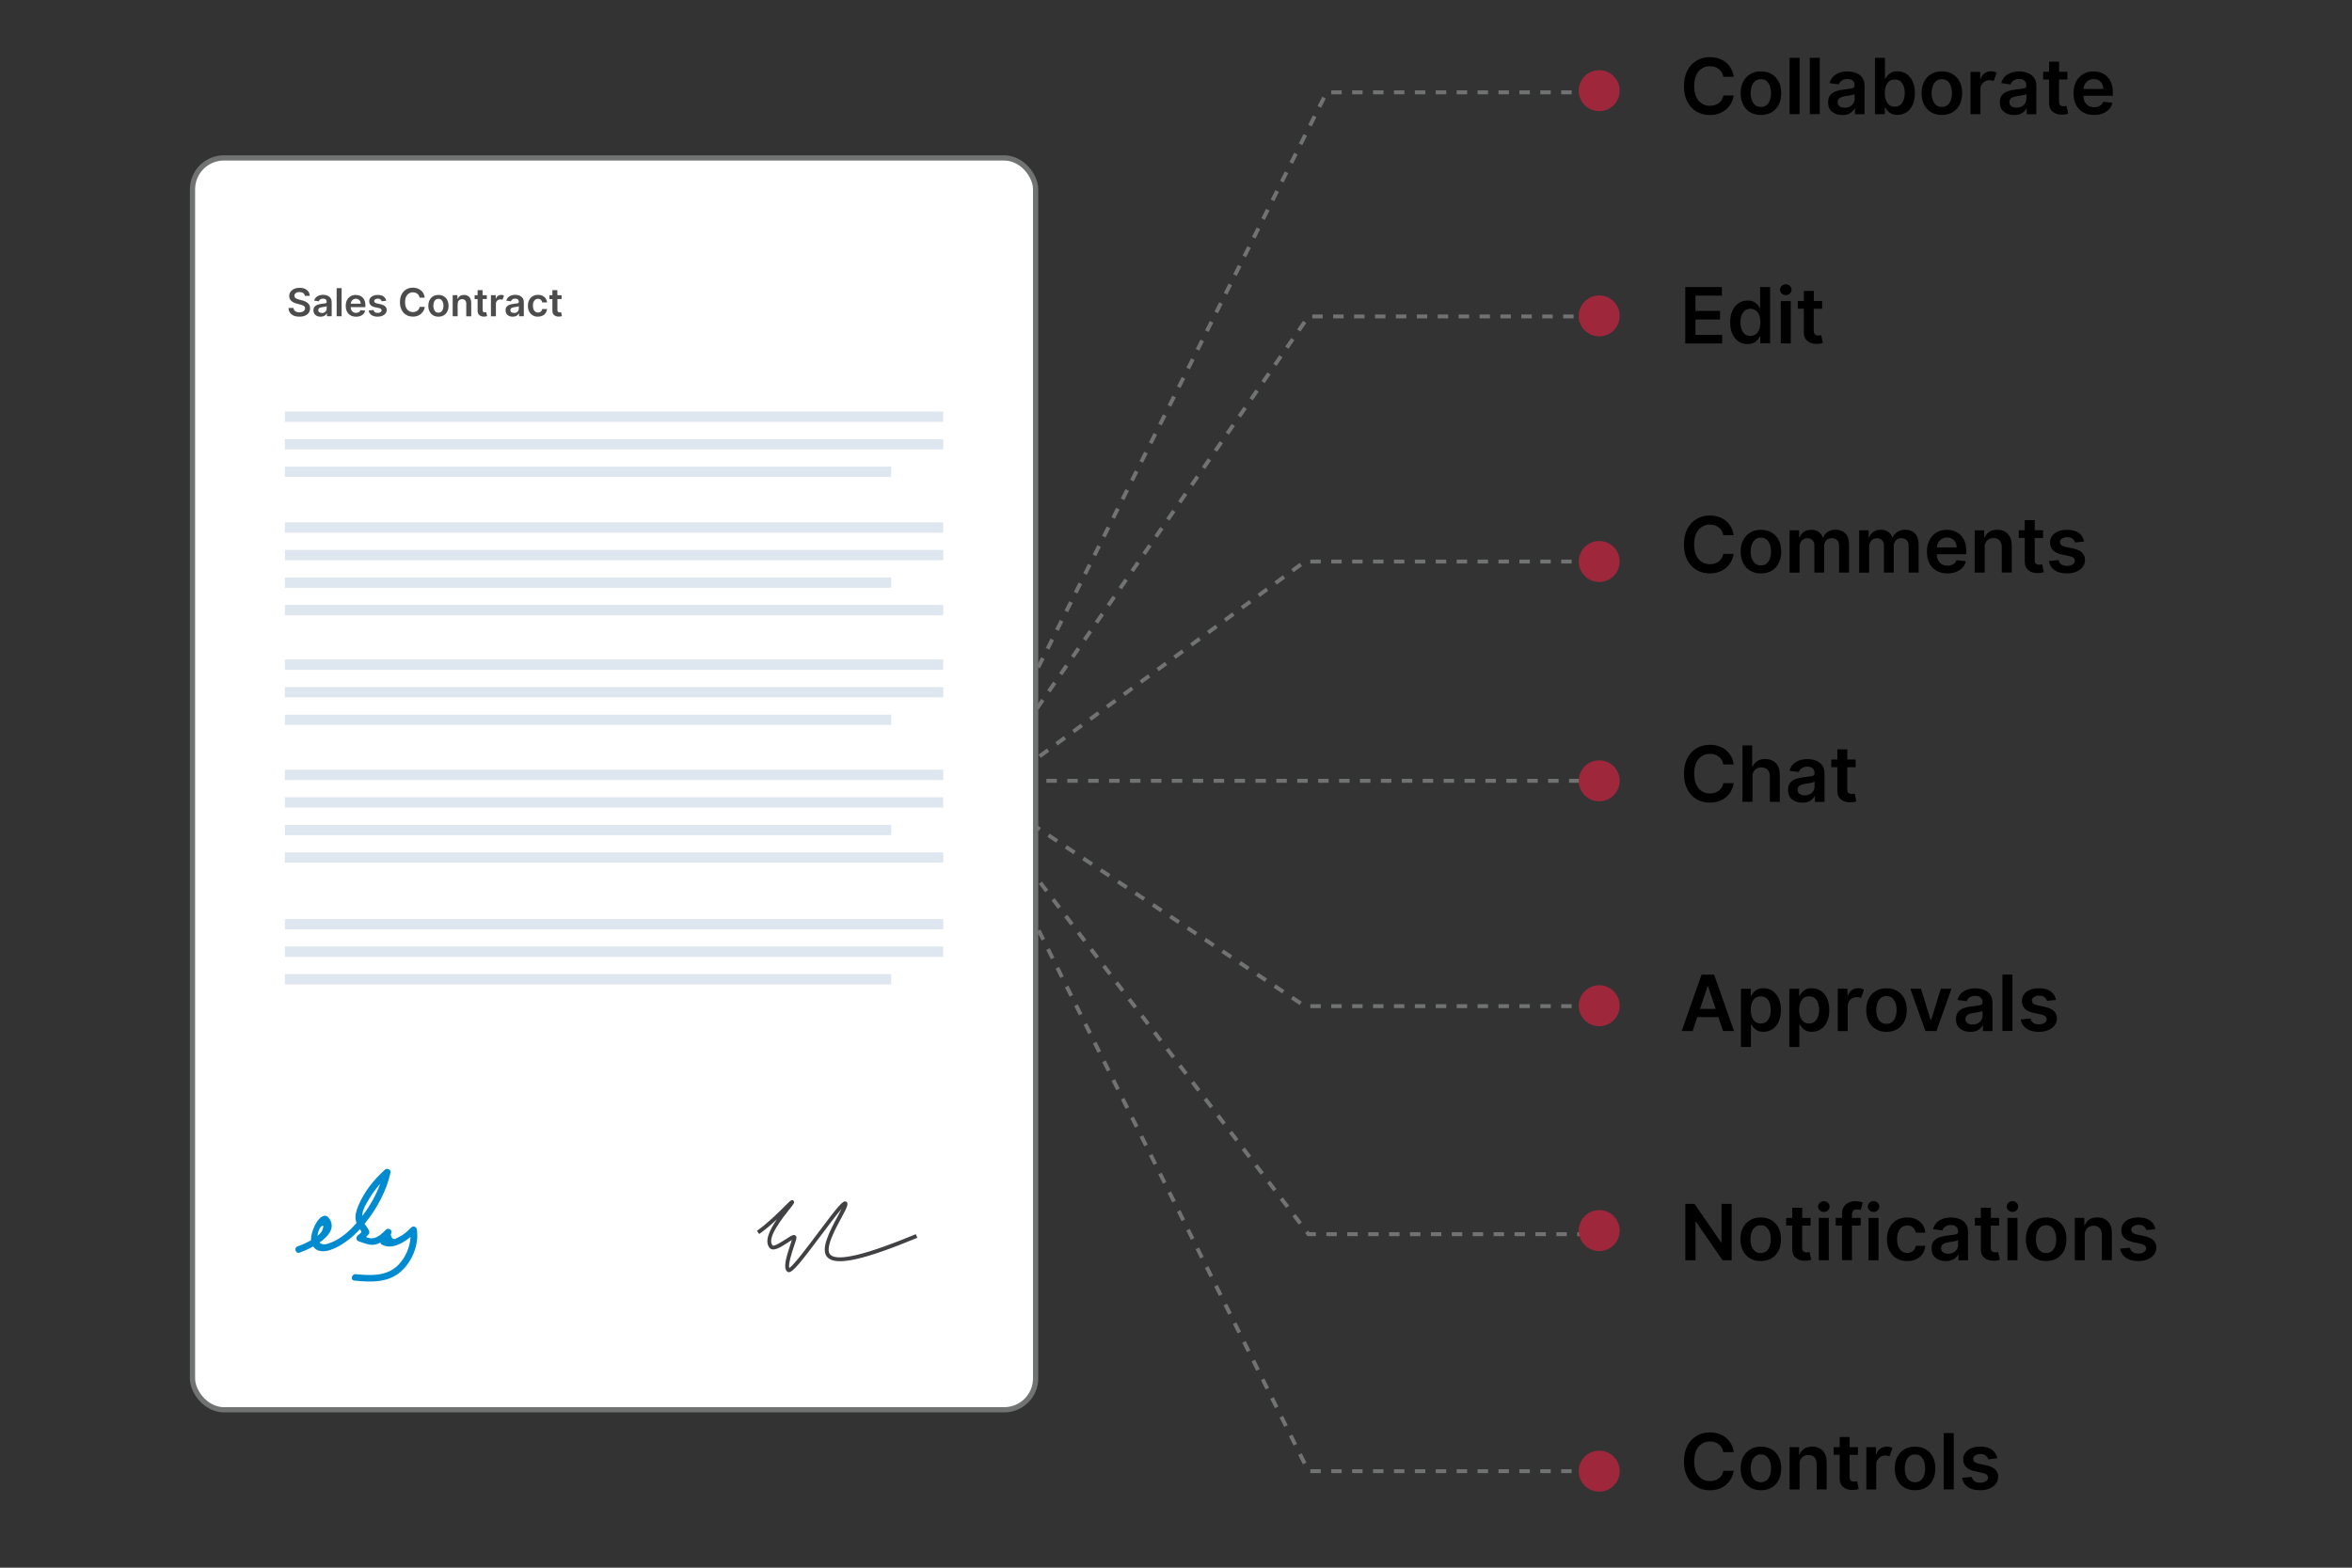 <?xml version="1.0" encoding="UTF-8"?>
<svg id="Layer_1" data-name="Layer 1" xmlns="http://www.w3.org/2000/svg" width="450" height="300" viewBox="0 0 450 300">
  <rect x="0" y="0" width="450" height="300" fill="#333333" stroke="none"/>
  <polyline points="304.7 192.54 249.65 192.54 184.98 149.42 305.46 149.42" style="fill: none; stroke: #717272; stroke-dasharray: 0 0 0 0 0 0 2 2 2 2 2 2; stroke-miterlimit: 10; stroke-width: .75px;"/>
  <polyline points="304.7 281.53 250.35 281.53 184.98 150.48 250.35 236.18 305.08 236.18" style="fill: none; stroke: #717272; stroke-dasharray: 0 0 0 0 0 0 2 2 2 2 2 2; stroke-miterlimit: 10; stroke-width: .75px;"/>
  <polyline points="304.7 107.46 249.65 107.46 184.98 154.95" style="fill: none; stroke: #717272; stroke-dasharray: 0 0 0 0 0 0 2 2 2 2 2 2; stroke-miterlimit: 10; stroke-width: .75px;"/>
  <polyline points="304.7 17.67 253.82 17.67 184.98 154.95 250.35 60.55 305.08 60.55" style="fill: none; stroke: #717272; stroke-dasharray: 0 0 0 0 0 0 2 2 2 2 2 2; stroke-miterlimit: 10; stroke-width: .75px;"/>
  <g>
    <path d="M322.44,65.71v-10.78h7.01v1.64h-5.06v2.93h4.7v1.64h-4.7v2.94h5.1v1.64h-7.06Z"/>
    <path d="M334.37,65.85c-.63,0-1.2-.16-1.71-.49s-.9-.8-1.19-1.42c-.29-.62-.44-1.38-.44-2.26s.15-1.66,.45-2.28c.3-.62,.7-1.09,1.2-1.41,.51-.32,1.07-.48,1.69-.48,.48,0,.87,.08,1.17,.24,.3,.16,.55,.35,.73,.57s.32,.43,.41,.63h.08v-4.03h1.91v10.78h-1.87v-1.27h-.12c-.1,.2-.24,.4-.43,.62-.19,.22-.43,.41-.74,.56-.3,.15-.69,.23-1.15,.23Zm.53-1.56c.61,0,1.08-.24,1.41-.72,.33-.48,.5-1.12,.5-1.9s-.16-1.41-.49-1.88-.8-.7-1.41-.7-1.11,.24-1.44,.73-.48,1.1-.48,1.86,.16,1.38,.49,1.88c.33,.5,.8,.74,1.43,.74Z"/>
    <path d="M341.67,56.47c-.3,0-.57-.1-.78-.3-.22-.2-.32-.44-.32-.73s.11-.53,.32-.73c.22-.2,.48-.3,.78-.3s.56,.1,.78,.3,.32,.45,.32,.73-.11,.53-.32,.73-.48,.3-.78,.3Zm-.96,9.24v-8.09h1.91v8.09h-1.91Z"/>
    <path d="M348.62,57.62v1.47h-1.6v4.18c0,.38,.08,.63,.25,.76,.17,.12,.37,.18,.61,.18,.12,0,.23,0,.33-.03,.1-.02,.18-.03,.23-.05l.32,1.49c-.1,.04-.25,.07-.43,.12-.19,.04-.42,.07-.69,.07-.72,.02-1.32-.15-1.8-.53s-.73-.94-.72-1.7v-4.5h-1.15v-1.47h1.15v-1.94h1.91v1.94h1.6Z"/>
  </g>
  <g>
    <path d="M331.67,102.42h-1.97c-.11-.65-.4-1.15-.87-1.5s-1.03-.53-1.69-.53c-.88,0-1.6,.33-2.16,.98-.56,.65-.84,1.59-.84,2.81s.28,2.18,.85,2.82c.56,.64,1.28,.97,2.16,.97,.65,0,1.2-.17,1.68-.51,.47-.34,.77-.83,.89-1.46h1.97c-.1,.7-.35,1.32-.74,1.89-.4,.56-.92,1.01-1.57,1.34-.65,.33-1.4,.5-2.26,.5-.95,0-1.79-.22-2.54-.66-.75-.44-1.33-1.07-1.76-1.9-.43-.83-.64-1.82-.64-2.98s.22-2.16,.65-2.98c.43-.83,1.02-1.46,1.77-1.9s1.59-.66,2.53-.66c.8,0,1.52,.15,2.17,.45,.65,.3,1.18,.73,1.6,1.29,.42,.56,.69,1.25,.8,2.05Z"/>
    <path d="M336.91,109.73c-.79,0-1.47-.17-2.05-.52s-1.03-.83-1.35-1.46c-.32-.63-.48-1.36-.48-2.19s.16-1.57,.48-2.19c.32-.63,.77-1.11,1.35-1.46,.58-.35,1.26-.52,2.05-.52s1.47,.17,2.06,.52c.58,.35,1.03,.84,1.35,1.46,.32,.63,.47,1.36,.47,2.19s-.16,1.56-.47,2.19c-.32,.63-.76,1.11-1.35,1.46s-1.27,.52-2.06,.52Zm0-1.53c.43,0,.79-.12,1.08-.35s.5-.55,.64-.96c.14-.4,.21-.85,.21-1.34s-.07-.94-.21-1.35c-.14-.4-.36-.72-.64-.96-.29-.24-.64-.36-1.08-.36s-.8,.12-1.09,.36c-.29,.24-.51,.56-.65,.96-.14,.4-.22,.85-.22,1.35s.07,.94,.22,1.34c.14,.4,.36,.72,.65,.96s.65,.35,1.09,.35Z"/>
    <path d="M342.4,109.57v-8.09h1.82v1.37h.09c.17-.46,.45-.82,.84-1.08,.39-.26,.85-.39,1.4-.39s1.01,.13,1.38,.39c.38,.26,.65,.62,.8,1.08h.08c.18-.45,.48-.81,.91-1.08s.93-.4,1.52-.4c.74,0,1.35,.24,1.82,.71s.71,1.16,.71,2.06v5.43h-1.91v-5.13c0-.5-.13-.87-.4-1.1s-.59-.35-.98-.35c-.46,0-.82,.14-1.08,.43s-.39,.66-.39,1.11v5.04h-1.87v-5.21c0-.42-.13-.75-.38-1-.25-.25-.58-.37-.98-.37s-.76,.15-1.05,.46c-.29,.31-.43,.71-.43,1.21v4.92h-1.91Z"/>
    <path d="M355.71,109.57v-8.09h1.82v1.37h.09c.17-.46,.45-.82,.84-1.08,.39-.26,.85-.39,1.4-.39s1.01,.13,1.38,.39c.38,.26,.65,.62,.8,1.08h.08c.18-.45,.48-.81,.91-1.08s.93-.4,1.52-.4c.74,0,1.35,.24,1.82,.71s.71,1.16,.71,2.06v5.43h-1.91v-5.13c0-.5-.13-.87-.4-1.1s-.59-.35-.98-.35c-.46,0-.82,.14-1.08,.43s-.39,.66-.39,1.11v5.04h-1.87v-5.21c0-.42-.13-.75-.38-1-.25-.25-.58-.37-.98-.37s-.76,.15-1.05,.46c-.29,.31-.43,.71-.43,1.21v4.92h-1.91Z"/>
    <path d="M372.6,109.73c-.81,0-1.51-.17-2.1-.51-.59-.34-1.04-.82-1.36-1.44-.32-.62-.47-1.35-.47-2.2s.16-1.56,.47-2.19c.32-.63,.76-1.12,1.33-1.47,.57-.35,1.25-.53,2.02-.53,.66,0,1.28,.14,1.84,.43s1.01,.73,1.35,1.33c.34,.6,.51,1.38,.51,2.32v.58h-5.63c.01,.69,.2,1.23,.58,1.62,.37,.39,.87,.58,1.49,.58,.41,0,.77-.09,1.07-.27,.3-.18,.52-.44,.65-.78l1.78,.2c-.17,.7-.56,1.27-1.18,1.69-.62,.42-1.4,.64-2.34,.64Zm-2.03-4.97h3.8c0-.55-.17-1.01-.51-1.36-.34-.36-.78-.54-1.33-.54s-1.03,.19-1.38,.56c-.35,.38-.55,.82-.57,1.34Z"/>
    <path d="M379.72,104.83v4.74h-1.91v-8.09h1.82v1.37h.09c.19-.45,.48-.81,.89-1.08,.41-.27,.92-.4,1.52-.4,.84,0,1.51,.26,2.01,.79,.51,.53,.76,1.28,.76,2.25v5.15h-1.91v-4.86c0-.54-.14-.96-.42-1.27s-.66-.46-1.16-.46-.91,.16-1.23,.48c-.32,.32-.48,.78-.48,1.36Z"/>
    <path d="M390.89,101.48v1.47h-1.6v4.18c0,.38,.08,.63,.25,.76,.17,.12,.37,.18,.61,.18,.12,0,.23,0,.33-.03,.1-.02,.18-.03,.23-.05l.32,1.49c-.1,.04-.25,.07-.43,.12-.19,.04-.42,.07-.69,.07-.72,.02-1.32-.15-1.8-.53s-.73-.94-.72-1.7v-4.5h-1.15v-1.47h1.15v-1.94h1.91v1.94h1.6Z"/>
    <path d="M398.76,103.62l-1.74,.19c-.07-.27-.23-.5-.47-.71-.24-.2-.58-.3-1.02-.3-.4,0-.73,.09-1,.26s-.4,.39-.4,.67c0,.24,.08,.43,.26,.58,.18,.15,.47,.27,.88,.36l1.38,.29c1.51,.33,2.27,1.06,2.27,2.19,0,.51-.15,.96-.44,1.34-.29,.39-.7,.69-1.22,.91-.52,.22-1.12,.33-1.79,.33-.99,0-1.79-.21-2.39-.63-.6-.42-.96-1-1.08-1.74l1.86-.18c.17,.74,.7,1.11,1.61,1.11,.45,0,.82-.09,1.09-.28,.28-.18,.41-.42,.41-.69,0-.45-.36-.76-1.09-.92l-1.38-.29c-.78-.16-1.35-.43-1.72-.82s-.56-.87-.55-1.46c0-.5,.14-.93,.41-1.3,.27-.37,.66-.65,1.15-.85s1.06-.3,1.71-.3c.95,0,1.69,.2,2.24,.61,.55,.41,.88,.95,1.01,1.63Z"/>
  </g>
  <g>
    <path d="M331.68,146.29h-1.97c-.11-.65-.4-1.15-.87-1.5s-1.03-.53-1.69-.53c-.88,0-1.6,.33-2.16,.98-.56,.65-.84,1.59-.84,2.81s.28,2.18,.85,2.82c.56,.64,1.28,.97,2.16,.97,.65,0,1.2-.17,1.68-.51,.47-.34,.77-.83,.89-1.46h1.97c-.1,.7-.35,1.32-.74,1.89-.4,.56-.92,1.01-1.57,1.34-.65,.33-1.4,.5-2.26,.5-.95,0-1.79-.22-2.54-.66-.75-.44-1.33-1.07-1.76-1.9-.43-.83-.64-1.82-.64-2.98s.22-2.16,.65-2.98c.43-.83,1.02-1.46,1.77-1.9s1.59-.66,2.53-.66c.8,0,1.52,.15,2.17,.45,.65,.3,1.18,.73,1.6,1.29,.42,.56,.69,1.25,.8,2.05Z"/>
    <path d="M335.29,148.69v4.74h-1.91v-10.78h1.86v4.07h.09c.19-.46,.48-.82,.88-1.08,.4-.26,.91-.39,1.53-.39,.84,0,1.51,.26,2.02,.79,.51,.53,.76,1.28,.76,2.25v5.15h-1.91v-4.86c0-.54-.14-.97-.42-1.27s-.67-.46-1.17-.46-.93,.16-1.26,.48-.49,.78-.49,1.36Z"/>
    <path d="M344.8,153.6c-.77,0-1.42-.21-1.93-.62-.52-.41-.77-1.02-.77-1.81,0-.61,.15-1.08,.44-1.41,.29-.33,.67-.58,1.14-.73,.47-.15,.96-.26,1.49-.31,.71-.08,1.22-.15,1.54-.22s.47-.24,.47-.51v-.03c0-.4-.12-.7-.35-.92s-.57-.33-1.02-.33c-.47,0-.84,.1-1.11,.31-.27,.2-.46,.44-.55,.72l-1.78-.25c.21-.74,.62-1.29,1.24-1.67,.61-.38,1.34-.56,2.19-.56,.39,0,.77,.05,1.16,.14,.39,.09,.74,.24,1.06,.45,.32,.21,.58,.5,.77,.85,.2,.36,.29,.8,.29,1.34v5.41h-1.83v-1.11h-.06c-.17,.34-.45,.64-.84,.89-.39,.25-.9,.38-1.54,.38Zm.5-1.4c.58,0,1.03-.17,1.37-.5s.51-.72,.51-1.17v-.95c-.08,.07-.23,.13-.45,.18s-.45,.09-.69,.13-.45,.06-.62,.09c-.42,.06-.78,.18-1.06,.35s-.43,.44-.43,.81,.13,.62,.38,.79c.26,.18,.58,.27,.98,.27Z"/>
    <path d="M355.03,145.35v1.47h-1.6v4.18c0,.38,.08,.63,.25,.76,.17,.12,.37,.18,.61,.18,.12,0,.23,0,.33-.03,.1-.02,.18-.03,.23-.05l.32,1.49c-.1,.04-.25,.07-.43,.12-.19,.04-.42,.07-.69,.07-.72,.02-1.32-.15-1.8-.53s-.73-.94-.72-1.7v-4.5h-1.15v-1.47h1.15v-1.94h1.91v1.94h1.6Z"/>
  </g>
  <g>
    <path d="M323.83,197.3h-2.08l3.8-10.78h2.41l3.8,10.78h-2.09l-.89-2.66h-4.05l-.89,2.66Zm1.42-4.23h3l-1.46-4.34h-.08l-1.46,4.34Z"/>
    <path d="M333.09,200.33v-11.12h1.88v1.34h.11c.1-.2,.24-.41,.41-.63s.42-.41,.73-.57c.31-.16,.7-.24,1.17-.24,.62,0,1.19,.16,1.69,.48,.5,.32,.9,.79,1.2,1.41,.3,.62,.45,1.38,.45,2.28s-.15,1.64-.44,2.26c-.29,.62-.69,1.1-1.19,1.42s-1.07,.49-1.71,.49c-.46,0-.85-.08-1.15-.23-.3-.15-.55-.34-.73-.56-.18-.22-.33-.43-.43-.62h-.08v4.31h-1.91Zm1.87-7.08c0,.78,.17,1.42,.5,1.9,.33,.48,.8,.72,1.41,.72s1.11-.25,1.43-.74c.33-.5,.49-1.12,.49-1.88s-.16-1.38-.48-1.86c-.32-.48-.8-.73-1.44-.73s-1.08,.23-1.41,.7c-.33,.47-.49,1.1-.49,1.88Z"/>
    <path d="M342.35,200.33v-11.12h1.88v1.34h.11c.1-.2,.24-.41,.41-.63s.42-.41,.73-.57c.31-.16,.7-.24,1.17-.24,.62,0,1.19,.16,1.69,.48,.5,.32,.9,.79,1.2,1.41,.3,.62,.45,1.38,.45,2.28s-.15,1.64-.44,2.26c-.29,.62-.69,1.1-1.19,1.42s-1.07,.49-1.71,.49c-.46,0-.85-.08-1.15-.23-.3-.15-.55-.34-.73-.56-.18-.22-.33-.43-.43-.62h-.08v4.31h-1.91Zm1.87-7.08c0,.78,.17,1.42,.5,1.9,.33,.48,.8,.72,1.41,.72s1.11-.25,1.43-.74c.33-.5,.49-1.12,.49-1.88s-.16-1.38-.48-1.86c-.32-.48-.8-.73-1.44-.73s-1.08,.23-1.41,.7c-.33,.47-.49,1.1-.49,1.88Z"/>
    <path d="M351.62,197.3v-8.09h1.85v1.35h.08c.15-.47,.4-.83,.76-1.08,.36-.25,.77-.38,1.24-.38,.22,0,.42,.03,.6,.08s.34,.12,.48,.22l-.59,1.58c-.1-.05-.21-.09-.34-.12-.12-.03-.26-.05-.42-.05-.5,0-.92,.16-1.26,.49-.34,.32-.51,.74-.51,1.26v4.75h-1.91Z"/>
    <path d="M360.94,197.46c-.79,0-1.47-.17-2.05-.52s-1.03-.83-1.35-1.46c-.32-.63-.48-1.36-.48-2.19s.16-1.57,.48-2.19c.32-.63,.77-1.11,1.35-1.46,.58-.35,1.26-.52,2.05-.52s1.47,.17,2.06,.52c.58,.35,1.03,.84,1.35,1.46,.32,.63,.47,1.36,.47,2.19s-.16,1.56-.47,2.19c-.32,.63-.76,1.11-1.35,1.46s-1.27,.52-2.06,.52Zm0-1.53c.43,0,.79-.12,1.08-.35s.5-.55,.64-.96c.14-.4,.21-.85,.21-1.34s-.07-.94-.21-1.35c-.14-.4-.36-.72-.64-.96-.29-.24-.64-.36-1.08-.36s-.8,.12-1.09,.36c-.29,.24-.51,.56-.65,.96-.14,.4-.22,.85-.22,1.35s.07,.94,.22,1.34c.14,.4,.36,.72,.65,.96s.65,.35,1.09,.35Z"/>
    <path d="M373.37,189.21l-2.88,8.09h-2.11l-2.88-8.09h2.03l1.86,6.01h.08l1.86-6.01h2.03Z"/>
    <path d="M376.93,197.46c-.77,0-1.42-.21-1.93-.62-.52-.41-.77-1.02-.77-1.81,0-.61,.15-1.08,.44-1.41,.29-.33,.67-.58,1.14-.73,.47-.15,.96-.26,1.49-.31,.71-.08,1.22-.15,1.54-.22s.47-.24,.47-.51v-.03c0-.4-.12-.7-.35-.92s-.57-.33-1.02-.33c-.47,0-.84,.1-1.11,.31-.27,.2-.46,.44-.55,.72l-1.78-.25c.21-.74,.62-1.29,1.24-1.67,.61-.38,1.34-.56,2.19-.56,.39,0,.77,.05,1.16,.14,.39,.09,.74,.24,1.06,.45,.32,.21,.58,.5,.77,.85,.2,.36,.29,.8,.29,1.34v5.41h-1.83v-1.11h-.06c-.17,.34-.45,.64-.84,.89-.39,.25-.9,.38-1.54,.38Zm.5-1.4c.58,0,1.03-.17,1.37-.5s.51-.72,.51-1.17v-.95c-.08,.07-.23,.13-.45,.18s-.45,.09-.69,.13-.45,.06-.62,.09c-.42,.06-.78,.18-1.06,.35s-.43,.44-.43,.81,.13,.62,.38,.79c.26,.18,.58,.27,.98,.27Z"/>
    <path d="M385.03,186.51v10.78h-1.91v-10.78h1.91Z"/>
    <path d="M393.38,191.35l-1.74,.19c-.07-.27-.23-.5-.47-.71-.24-.2-.58-.3-1.02-.3-.4,0-.73,.09-1,.26s-.4,.39-.4,.67c0,.24,.08,.43,.26,.58,.18,.15,.47,.27,.88,.36l1.38,.29c1.51,.33,2.27,1.06,2.27,2.19,0,.51-.15,.96-.44,1.34-.29,.39-.7,.69-1.22,.91-.52,.22-1.12,.33-1.79,.33-.99,0-1.79-.21-2.39-.63-.6-.42-.96-1-1.08-1.74l1.86-.18c.17,.74,.7,1.11,1.61,1.11,.45,0,.82-.09,1.09-.28,.28-.18,.41-.42,.41-.69,0-.45-.36-.76-1.09-.92l-1.38-.29c-.78-.16-1.35-.43-1.72-.82s-.56-.87-.55-1.46c0-.5,.14-.93,.41-1.3,.27-.37,.66-.65,1.15-.85s1.06-.3,1.71-.3c.95,0,1.69,.2,2.24,.61,.55,.41,.88,.95,1.01,1.63Z"/>
  </g>
  <g>
    <path d="M331.31,230.38v10.78h-1.74l-5.08-7.35h-.09v7.35h-1.95v-10.78h1.75l5.08,7.35h.09v-7.35h1.94Z"/>
    <path d="M336.87,241.32c-.79,0-1.47-.17-2.05-.52s-1.03-.83-1.35-1.46c-.32-.63-.48-1.36-.48-2.19s.16-1.57,.48-2.19c.32-.63,.77-1.11,1.35-1.46,.58-.35,1.26-.52,2.05-.52s1.47,.17,2.06,.52c.58,.35,1.03,.84,1.35,1.46,.32,.63,.47,1.36,.47,2.19s-.16,1.56-.47,2.19c-.32,.63-.76,1.11-1.35,1.46s-1.27,.52-2.06,.52Zm0-1.53c.43,0,.79-.12,1.08-.35s.5-.55,.64-.96c.14-.4,.21-.85,.21-1.34s-.07-.94-.21-1.35c-.14-.4-.36-.72-.64-.96-.29-.24-.64-.36-1.08-.36s-.8,.12-1.09,.36c-.29,.24-.51,.56-.65,.96-.14,.4-.22,.85-.22,1.35s.07,.94,.22,1.34c.14,.4,.36,.72,.65,.96s.65,.35,1.09,.35Z"/>
    <path d="M346.4,233.07v1.47h-1.6v4.18c0,.38,.08,.63,.25,.76,.17,.12,.37,.18,.61,.18,.12,0,.23,0,.33-.03,.1-.02,.18-.03,.23-.05l.32,1.49c-.1,.04-.25,.07-.43,.12-.19,.04-.42,.07-.69,.07-.72,.02-1.32-.15-1.8-.53s-.73-.94-.72-1.7v-4.5h-1.15v-1.47h1.15v-1.94h1.91v1.94h1.6Z"/>
    <path d="M348.95,231.92c-.3,0-.57-.1-.78-.3-.22-.2-.32-.44-.32-.73s.11-.53,.32-.73c.22-.2,.48-.3,.78-.3s.56,.1,.78,.3,.32,.45,.32,.73-.11,.53-.32,.73-.48,.3-.78,.3Zm-.96,9.24v-8.09h1.91v8.09h-1.91Z"/>
    <path d="M356.01,233.07v1.47h-1.68v6.61h-1.91v-6.61h-1.2v-1.47h1.2v-.76c0-.54,.11-1,.34-1.36,.23-.36,.53-.63,.91-.81,.38-.18,.81-.27,1.27-.27,.33,0,.62,.03,.88,.08,.26,.05,.45,.1,.57,.14l-.38,1.47c-.08-.03-.18-.05-.3-.08s-.26-.04-.41-.04c-.35,0-.61,.08-.75,.25-.15,.17-.22,.41-.22,.73v.64h1.68Z"/>
    <path d="M358.46,231.92c-.3,0-.57-.1-.78-.3-.22-.2-.32-.44-.32-.73s.11-.53,.32-.73c.22-.2,.48-.3,.78-.3s.56,.1,.78,.3,.32,.45,.32,.73-.11,.53-.32,.73-.48,.3-.78,.3Zm-.96,9.24v-8.09h1.91v8.09h-1.91Z"/>
    <path d="M364.9,241.32c-.8,0-1.5-.18-2.08-.53s-1.02-.85-1.33-1.47c-.31-.63-.47-1.35-.47-2.16s.16-1.55,.47-2.18c.32-.63,.76-1.12,1.34-1.47,.58-.35,1.26-.53,2.05-.53,.66,0,1.24,.12,1.75,.36s.91,.58,1.21,1.01,.47,.95,.52,1.53h-1.82c-.07-.39-.25-.71-.52-.98-.28-.26-.64-.39-1.1-.39-.59,0-1.06,.23-1.42,.69-.36,.46-.54,1.1-.54,1.92s.18,1.47,.53,1.94c.36,.47,.83,.71,1.42,.71,.42,0,.77-.12,1.07-.36,.29-.24,.48-.58,.56-1.01h1.82c-.05,.57-.21,1.08-.51,1.52s-.69,.78-1.19,1.03-1.09,.37-1.77,.37Z"/>
    <path d="M372.26,241.32c-.77,0-1.42-.21-1.93-.62-.52-.41-.77-1.02-.77-1.81,0-.61,.15-1.08,.44-1.41,.29-.33,.67-.58,1.14-.73,.47-.15,.96-.26,1.49-.31,.71-.08,1.22-.15,1.54-.22s.47-.24,.47-.51v-.03c0-.4-.12-.7-.35-.92s-.57-.33-1.02-.33c-.47,0-.84,.1-1.11,.31-.27,.2-.46,.44-.55,.72l-1.78-.25c.21-.74,.62-1.29,1.24-1.67,.61-.38,1.34-.56,2.19-.56,.39,0,.77,.05,1.16,.14,.39,.09,.74,.24,1.06,.45,.32,.21,.58,.5,.77,.85,.2,.36,.29,.8,.29,1.34v5.41h-1.83v-1.11h-.06c-.17,.34-.45,.64-.84,.89-.39,.25-.9,.38-1.54,.38Zm.5-1.4c.58,0,1.03-.17,1.37-.5s.51-.72,.51-1.17v-.95c-.08,.07-.23,.13-.45,.18s-.45,.09-.69,.13-.45,.06-.62,.09c-.42,.06-.78,.18-1.06,.35s-.43,.44-.43,.81,.13,.62,.38,.79c.26,.18,.58,.27,.98,.27Z"/>
    <path d="M382.49,233.07v1.47h-1.6v4.18c0,.38,.08,.63,.25,.76,.17,.12,.37,.18,.61,.18,.12,0,.23,0,.33-.03,.1-.02,.18-.03,.23-.05l.32,1.49c-.1,.04-.25,.07-.43,.12-.19,.04-.42,.07-.69,.07-.72,.02-1.32-.15-1.8-.53s-.73-.94-.72-1.7v-4.5h-1.15v-1.47h1.15v-1.94h1.91v1.94h1.6Z"/>
    <path d="M385.04,231.92c-.3,0-.57-.1-.78-.3-.22-.2-.32-.44-.32-.73s.11-.53,.32-.73c.22-.2,.48-.3,.78-.3s.56,.1,.78,.3,.32,.45,.32,.73-.11,.53-.32,.73-.48,.3-.78,.3Zm-.96,9.24v-8.09h1.91v8.09h-1.91Z"/>
    <path d="M391.48,241.32c-.79,0-1.47-.17-2.05-.52s-1.03-.83-1.35-1.46c-.32-.63-.48-1.36-.48-2.19s.16-1.57,.48-2.19c.32-.63,.77-1.11,1.35-1.46,.58-.35,1.26-.52,2.05-.52s1.47,.17,2.06,.52c.58,.35,1.03,.84,1.35,1.46,.32,.63,.47,1.36,.47,2.19s-.16,1.56-.47,2.19c-.32,.63-.76,1.11-1.35,1.46s-1.27,.52-2.06,.52Zm0-1.53c.43,0,.79-.12,1.08-.35s.5-.55,.64-.96c.14-.4,.21-.85,.21-1.34s-.07-.94-.21-1.35c-.14-.4-.36-.72-.64-.96-.29-.24-.64-.36-1.08-.36s-.8,.12-1.09,.36c-.29,.24-.51,.56-.65,.96-.14,.4-.22,.85-.22,1.35s.07,.94,.22,1.34c.14,.4,.36,.72,.65,.96s.65,.35,1.09,.35Z"/>
    <path d="M398.87,236.42v4.74h-1.91v-8.09h1.82v1.37h.09c.19-.45,.48-.81,.89-1.08,.41-.27,.92-.4,1.52-.4,.84,0,1.51,.26,2.01,.79,.51,.53,.76,1.28,.76,2.25v5.15h-1.91v-4.86c0-.54-.14-.96-.42-1.27s-.66-.46-1.16-.46-.91,.16-1.23,.48c-.32,.32-.48,.78-.48,1.36Z"/>
    <path d="M412.4,235.21l-1.74,.19c-.07-.27-.23-.5-.47-.71-.24-.2-.58-.3-1.02-.3-.4,0-.73,.09-1,.26s-.4,.39-.4,.67c0,.24,.08,.43,.26,.58,.18,.15,.47,.27,.88,.36l1.38,.29c1.51,.33,2.27,1.06,2.27,2.19,0,.51-.15,.96-.44,1.34-.29,.39-.7,.69-1.22,.91-.52,.22-1.12,.33-1.79,.33-.99,0-1.79-.21-2.39-.63-.6-.42-.96-1-1.08-1.74l1.86-.18c.17,.74,.7,1.11,1.61,1.11,.45,0,.82-.09,1.09-.28,.28-.18,.41-.42,.41-.69,0-.45-.36-.76-1.09-.92l-1.38-.29c-.78-.16-1.35-.43-1.72-.82s-.56-.87-.55-1.46c0-.5,.14-.93,.41-1.3,.27-.37,.66-.65,1.15-.85s1.06-.3,1.71-.3c.95,0,1.69,.2,2.24,.61,.55,.41,.88,.95,1.01,1.63Z"/>
  </g>
  <g>
    <path d="M331.68,277.88h-1.97c-.11-.65-.4-1.15-.87-1.5s-1.03-.53-1.69-.53c-.88,0-1.6,.33-2.16,.98-.56,.65-.84,1.59-.84,2.81s.28,2.18,.85,2.82c.56,.64,1.28,.97,2.16,.97,.65,0,1.2-.17,1.68-.51,.47-.34,.77-.83,.89-1.46h1.97c-.1,.7-.35,1.32-.74,1.89-.4,.56-.92,1.01-1.57,1.34-.65,.33-1.4,.5-2.26,.5-.95,0-1.79-.22-2.54-.66-.75-.44-1.33-1.07-1.76-1.9-.43-.83-.64-1.82-.64-2.98s.22-2.16,.65-2.98c.43-.83,1.02-1.46,1.77-1.9s1.59-.66,2.53-.66c.8,0,1.52,.15,2.17,.45,.65,.3,1.18,.73,1.6,1.29,.42,.56,.69,1.25,.8,2.05Z"/>
    <path d="M336.91,285.18c-.79,0-1.47-.17-2.05-.52s-1.03-.83-1.35-1.46c-.32-.63-.48-1.36-.48-2.19s.16-1.57,.48-2.19c.32-.63,.77-1.11,1.35-1.46,.58-.35,1.26-.52,2.05-.52s1.47,.17,2.06,.52c.58,.35,1.03,.84,1.35,1.46,.32,.63,.47,1.36,.47,2.19s-.16,1.56-.47,2.19c-.32,.63-.76,1.11-1.35,1.46s-1.27,.52-2.06,.52Zm0-1.53c.43,0,.79-.12,1.08-.35s.5-.55,.64-.96c.14-.4,.21-.85,.21-1.34s-.07-.94-.21-1.35c-.14-.4-.36-.72-.64-.96-.29-.24-.64-.36-1.08-.36s-.8,.12-1.09,.36c-.29,.24-.51,.56-.65,.96-.14,.4-.22,.85-.22,1.35s.07,.94,.22,1.34c.14,.4,.36,.72,.65,.96s.65,.35,1.09,.35Z"/>
    <path d="M344.31,280.29v4.74h-1.91v-8.09h1.82v1.37h.09c.19-.45,.48-.81,.89-1.08,.41-.27,.92-.4,1.52-.4,.84,0,1.51,.26,2.01,.79,.51,.53,.76,1.28,.76,2.25v5.15h-1.91v-4.86c0-.54-.14-.96-.42-1.27s-.66-.46-1.16-.46-.91,.16-1.23,.48c-.32,.32-.48,.78-.48,1.36Z"/>
    <path d="M355.48,276.94v1.47h-1.6v4.18c0,.38,.08,.63,.25,.76,.17,.12,.37,.18,.61,.18,.12,0,.23,0,.33-.03,.1-.02,.18-.03,.23-.05l.32,1.49c-.1,.04-.25,.07-.43,.12-.19,.04-.42,.07-.69,.07-.72,.02-1.32-.15-1.8-.53s-.73-.94-.72-1.7v-4.5h-1.15v-1.47h1.15v-1.94h1.91v1.94h1.6Z"/>
    <path d="M357.08,285.02v-8.09h1.85v1.35h.08c.15-.47,.4-.83,.76-1.08,.36-.25,.77-.38,1.24-.38,.22,0,.42,.03,.6,.08s.34,.12,.48,.22l-.59,1.58c-.1-.05-.21-.09-.34-.12-.12-.03-.26-.05-.42-.05-.5,0-.92,.16-1.26,.49-.34,.32-.51,.74-.51,1.26v4.75h-1.91Z"/>
    <path d="M366.4,285.18c-.79,0-1.47-.17-2.05-.52s-1.03-.83-1.35-1.46c-.32-.63-.48-1.36-.48-2.19s.16-1.57,.48-2.19c.32-.63,.77-1.11,1.35-1.46,.58-.35,1.26-.52,2.05-.52s1.47,.17,2.06,.52c.58,.35,1.03,.84,1.35,1.46,.32,.63,.47,1.36,.47,2.19s-.16,1.56-.47,2.19c-.32,.63-.76,1.11-1.35,1.46s-1.27,.52-2.06,.52Zm0-1.53c.43,0,.79-.12,1.08-.35s.5-.55,.64-.96c.14-.4,.21-.85,.21-1.34s-.07-.94-.21-1.35c-.14-.4-.36-.72-.64-.96-.29-.24-.64-.36-1.08-.36s-.8,.12-1.09,.36c-.29,.24-.51,.56-.65,.96-.14,.4-.22,.85-.22,1.35s.07,.94,.22,1.34c.14,.4,.36,.72,.65,.96s.65,.35,1.09,.35Z"/>
    <path d="M373.8,274.24v10.78h-1.91v-10.78h1.91Z"/>
    <path d="M382.15,279.07l-1.74,.19c-.07-.27-.23-.5-.47-.71-.24-.2-.58-.3-1.02-.3-.4,0-.73,.09-1,.26s-.4,.39-.4,.67c0,.24,.08,.43,.26,.58,.18,.15,.47,.27,.88,.36l1.38,.29c1.51,.33,2.27,1.06,2.27,2.19,0,.51-.15,.96-.44,1.34-.29,.39-.7,.69-1.22,.91-.52,.22-1.12,.33-1.79,.33-.99,0-1.79-.21-2.39-.63-.6-.42-.96-1-1.08-1.74l1.86-.18c.17,.74,.7,1.11,1.61,1.11,.45,0,.82-.09,1.09-.28,.28-.18,.41-.42,.41-.69,0-.45-.36-.76-1.09-.92l-1.38-.29c-.78-.16-1.35-.43-1.72-.82s-.56-.87-.55-1.46c0-.5,.14-.93,.41-1.3,.27-.37,.66-.65,1.15-.85s1.06-.3,1.71-.3c.95,0,1.69,.2,2.24,.61,.55,.41,.88,.95,1.01,1.63Z"/>
  </g>
  <g>
    <path d="M331.68,14.7h-1.97c-.11-.65-.4-1.15-.87-1.5s-1.03-.53-1.69-.53c-.88,0-1.6,.33-2.16,.98-.56,.65-.84,1.59-.84,2.81s.28,2.18,.85,2.82c.56,.64,1.28,.97,2.16,.97,.65,0,1.2-.17,1.68-.51,.47-.34,.77-.83,.89-1.46h1.97c-.1,.7-.35,1.32-.74,1.89-.4,.56-.92,1.01-1.57,1.34-.65,.33-1.4,.5-2.26,.5-.95,0-1.79-.22-2.54-.66-.75-.44-1.33-1.07-1.76-1.9-.43-.83-.64-1.82-.64-2.98s.22-2.16,.65-2.98c.43-.83,1.02-1.46,1.77-1.9s1.59-.66,2.53-.66c.8,0,1.52,.15,2.17,.45,.65,.3,1.18,.73,1.6,1.29,.42,.56,.69,1.25,.8,2.05Z"/>
    <path d="M336.91,22c-.79,0-1.47-.17-2.05-.52s-1.03-.83-1.35-1.46c-.32-.63-.48-1.36-.48-2.19s.16-1.57,.48-2.19c.32-.63,.77-1.11,1.35-1.46,.58-.35,1.26-.52,2.05-.52s1.47,.17,2.06,.52c.58,.35,1.03,.84,1.35,1.46,.32,.63,.47,1.36,.47,2.19s-.16,1.56-.47,2.19c-.32,.63-.76,1.11-1.35,1.46s-1.27,.52-2.06,.52Zm0-1.53c.43,0,.79-.12,1.08-.35s.5-.55,.64-.96c.14-.4,.21-.85,.21-1.34s-.07-.94-.21-1.35c-.14-.4-.36-.72-.64-.96-.29-.24-.64-.36-1.08-.36s-.8,.12-1.09,.36c-.29,.24-.51,.56-.65,.96-.14,.4-.22,.85-.22,1.35s.07,.94,.22,1.34c.14,.4,.36,.72,.65,.96s.65,.35,1.09,.35Z"/>
    <path d="M344.31,11.06v10.78h-1.91V11.06h1.91Z"/>
    <path d="M348.17,11.06v10.78h-1.91V11.06h1.91Z"/>
    <path d="M352.46,22.01c-.77,0-1.42-.21-1.93-.62-.52-.41-.77-1.02-.77-1.81,0-.61,.15-1.08,.44-1.41,.29-.33,.67-.58,1.14-.73,.47-.15,.96-.26,1.49-.31,.71-.08,1.22-.15,1.54-.22s.47-.24,.47-.51v-.03c0-.4-.12-.7-.35-.92s-.57-.33-1.02-.33c-.47,0-.84,.1-1.11,.31-.27,.2-.46,.44-.55,.72l-1.78-.25c.21-.74,.62-1.29,1.24-1.67,.61-.38,1.34-.56,2.19-.56,.39,0,.77,.05,1.16,.14,.39,.09,.74,.24,1.06,.45,.32,.21,.58,.5,.77,.85,.2,.36,.29,.8,.29,1.34v5.41h-1.83v-1.11h-.06c-.17,.34-.45,.64-.84,.89-.39,.25-.9,.38-1.54,.38Zm.5-1.4c.58,0,1.03-.17,1.37-.5s.51-.72,.51-1.17v-.95c-.08,.07-.23,.13-.45,.18s-.45,.09-.69,.13-.45,.06-.62,.09c-.42,.06-.78,.18-1.06,.35s-.43,.44-.43,.81,.13,.62,.38,.79c.26,.18,.58,.27,.98,.27Z"/>
    <path d="M358.73,21.84V11.06h1.91v4.03h.08c.1-.2,.24-.41,.41-.63,.18-.22,.42-.41,.73-.57,.31-.16,.7-.24,1.17-.24,.62,0,1.19,.16,1.69,.48,.5,.32,.9,.79,1.2,1.41,.3,.62,.45,1.38,.45,2.28s-.15,1.64-.44,2.26c-.29,.62-.69,1.1-1.19,1.42s-1.07,.49-1.71,.49c-.46,0-.85-.08-1.15-.23-.31-.15-.55-.34-.73-.56-.18-.22-.33-.43-.43-.62h-.11v1.27h-1.88Zm1.87-4.04c0,.78,.17,1.42,.5,1.9,.33,.48,.8,.72,1.41,.72s1.11-.25,1.43-.74c.33-.5,.49-1.12,.49-1.88s-.16-1.38-.48-1.86-.8-.73-1.44-.73-1.08,.23-1.41,.7-.49,1.1-.49,1.88Z"/>
    <path d="M371.53,22c-.79,0-1.47-.17-2.05-.52s-1.03-.83-1.35-1.46c-.32-.63-.48-1.36-.48-2.19s.16-1.57,.48-2.19c.32-.63,.77-1.11,1.35-1.46,.58-.35,1.26-.52,2.05-.52s1.47,.17,2.06,.52c.58,.35,1.03,.84,1.35,1.46,.32,.63,.47,1.36,.47,2.19s-.16,1.56-.47,2.19c-.32,.63-.76,1.11-1.35,1.46s-1.27,.52-2.06,.52Zm0-1.53c.43,0,.79-.12,1.08-.35s.5-.55,.64-.96c.14-.4,.21-.85,.21-1.34s-.07-.94-.21-1.35c-.14-.4-.36-.72-.64-.96-.29-.24-.64-.36-1.08-.36s-.8,.12-1.09,.36c-.29,.24-.51,.56-.65,.96-.14,.4-.22,.85-.22,1.35s.07,.94,.22,1.34c.14,.4,.36,.72,.65,.96s.65,.35,1.09,.35Z"/>
    <path d="M377.01,21.84V13.75h1.85v1.35h.08c.15-.47,.4-.83,.76-1.08,.36-.25,.77-.38,1.24-.38,.22,0,.42,.03,.6,.08s.34,.12,.48,.22l-.59,1.58c-.1-.05-.21-.09-.34-.12-.12-.03-.26-.05-.42-.05-.5,0-.92,.16-1.26,.49-.34,.32-.51,.74-.51,1.26v4.75h-1.91Z"/>
    <path d="M385.32,22.01c-.77,0-1.42-.21-1.93-.62-.52-.41-.77-1.02-.77-1.81,0-.61,.15-1.08,.44-1.41,.29-.33,.67-.58,1.14-.73,.47-.15,.96-.26,1.49-.31,.71-.08,1.22-.15,1.54-.22s.47-.24,.47-.51v-.03c0-.4-.12-.7-.35-.92s-.57-.33-1.02-.33c-.47,0-.84,.1-1.11,.31-.27,.2-.46,.44-.55,.72l-1.78-.25c.21-.74,.62-1.29,1.24-1.67,.61-.38,1.34-.56,2.19-.56,.39,0,.77,.05,1.16,.14,.39,.09,.74,.24,1.06,.45,.32,.21,.58,.5,.77,.85,.2,.36,.29,.8,.29,1.34v5.41h-1.83v-1.11h-.06c-.17,.34-.45,.64-.84,.89-.39,.25-.9,.38-1.54,.38Zm.5-1.4c.58,0,1.03-.17,1.37-.5s.51-.72,.51-1.17v-.95c-.08,.07-.23,.13-.45,.18s-.45,.09-.69,.13-.45,.06-.62,.09c-.42,.06-.78,.18-1.06,.35s-.43,.44-.43,.81,.13,.62,.38,.79c.26,.18,.58,.27,.98,.27Z"/>
    <path d="M395.55,13.75v1.47h-1.6v4.18c0,.38,.08,.63,.25,.76,.17,.12,.37,.18,.61,.18,.12,0,.23,0,.33-.03,.1-.02,.18-.03,.23-.05l.32,1.49c-.1,.04-.25,.07-.43,.12-.19,.04-.42,.07-.69,.07-.72,.02-1.32-.15-1.8-.53s-.73-.94-.72-1.7v-4.5h-1.15v-1.47h1.15v-1.94h1.91v1.94h1.6Z"/>
    <path d="M400.65,22c-.81,0-1.51-.17-2.1-.51-.59-.34-1.04-.82-1.36-1.44-.32-.62-.47-1.35-.47-2.2s.16-1.56,.47-2.19c.32-.63,.76-1.12,1.33-1.47,.57-.35,1.25-.53,2.02-.53,.66,0,1.28,.14,1.84,.43s1.01,.73,1.35,1.33c.34,.6,.51,1.38,.51,2.32v.58h-5.63c.01,.69,.2,1.23,.58,1.62,.37,.39,.87,.58,1.49,.58,.41,0,.77-.09,1.07-.27,.3-.18,.52-.44,.65-.78l1.78,.2c-.17,.7-.56,1.27-1.18,1.69-.62,.42-1.4,.64-2.34,.64Zm-2.03-4.97h3.8c0-.55-.17-1.01-.51-1.36-.34-.36-.78-.54-1.33-.54s-1.03,.19-1.38,.56c-.35,.38-.55,.82-.57,1.34Z"/>
  </g>
  <circle cx="305.97" cy="17.35" r="3.92" style="fill: #9e273b;"/>
  <circle cx="305.97" cy="60.45" r="3.92" style="fill: #9e273b;"/>
  <circle cx="305.97" cy="107.45" r="3.92" style="fill: #9e273b;"/>
  <circle cx="305.97" cy="149.42" r="3.92" style="fill: #9e273b;"/>
  <circle cx="305.97" cy="192.46" r="3.92" style="fill: #9e273b;"/>
  <circle cx="305.97" cy="235.49" r="3.92" style="fill: #9e273b;"/>
  <circle cx="305.97" cy="281.53" r="3.92" style="fill: #9e273b;"/>
  <g>
    <rect x="62.24" y="154.67" width="7.29" height="24.05" style="fill: #686b6d;"/>
    <rect x="36.83" y="30.22" width="161.31" height="239.56" rx="6" ry="6" style="fill: #fff; stroke: #717272; stroke-miterlimit: 10;"/>
    <g>
      <rect x="54.51" y="78.76" width="125.95" height="1.97" style="fill: #dee6ef;"/>
      <rect x="54.51" y="84.03" width="125.95" height="1.97" style="fill: #dee6ef;"/>
      <rect x="54.51" y="89.3" width="116" height="1.97" style="fill: #dee6ef;"/>
      <rect x="54.51" y="126.21" width="125.95" height="1.97" style="fill: #dee6ef;"/>
      <rect x="54.51" y="131.48" width="125.95" height="1.97" style="fill: #dee6ef;"/>
      <rect x="54.51" y="136.75" width="116" height="1.97" style="fill: #dee6ef;"/>
      <rect x="54.51" y="99.97" width="125.95" height="1.97" style="fill: #dee6ef;"/>
      <rect x="54.51" y="105.24" width="125.95" height="1.97" style="fill: #dee6ef;"/>
      <rect x="54.51" y="115.78" width="125.95" height="1.97" style="fill: #dee6ef;"/>
      <rect x="54.51" y="110.51" width="116" height="1.97" style="fill: #dee6ef;"/>
      <rect x="54.51" y="147.29" width="125.95" height="1.97" style="fill: #dee6ef;"/>
      <rect x="54.51" y="152.56" width="125.95" height="1.97" style="fill: #dee6ef;"/>
      <rect x="54.51" y="163.11" width="125.95" height="1.97" style="fill: #dee6ef;"/>
      <rect x="54.51" y="157.84" width="116" height="1.97" style="fill: #dee6ef;"/>
      <rect x="54.51" y="175.87" width="125.95" height="1.97" style="fill: #dee6ef;"/>
      <rect x="54.51" y="181.14" width="125.95" height="1.97" style="fill: #dee6ef;"/>
      <rect x="54.51" y="186.41" width="116" height="1.97" style="fill: #dee6ef;"/>
    </g>
    <path d="M79.76,235.31c-.08-.54-.68-.81-1.09-.4-.55,.54-1.12,1.08-1.77,1.5-.32,.17-.64,.33-.96,.5-.63,.41-1.02,.17-1.19-.72,.55-.61-.35-1.42-.93-.85-.71,.7-1.65,1.66-2.75,1.63-.32,0-.68-.11-1.04-.24,.2-.19,.39-.4,.57-.65,.14-.2,.06-.45-.03-.64-.25-.53-.57-.87-.82-1.24,2.34-2.84,4.24-6.41,4.95-9.77,.14-.65-.63-.98-1.08-.57-2.12,1.91-3.98,4.25-5.08,6.91-.39,.94-.7,1.95-.43,2.96,.03,.1,.08,.2,.11,.3-.58,.65-1.17,1.27-1.78,1.8-.86,.75-1.77,1.39-2.82,1.83-.75,.32-1.87,.81-2.48,.11,1.66-1.15,2.94-2.69,2.01-4.35-1.39-2.5-3.72,1.7-3.64,3.92-.81,.48-1.69,.86-2.58,1.17-.76,.27-.38,1.47,.39,1.2,.62-.22,1.6-.63,2.6-1.18,1.74,2.47,6.18-.67,7.65-2.02,.44-.4,.87-.84,1.29-1.29,.42,.61,.44,.5-.4,1.19-.42,.35-.35,.98,.2,1.15,1.02,.31,2.08,.84,3.16,.6,.33-.07,.65-.21,.95-.38,.05,.17,.14,.32,.29,.4,1.83,.96,3.93-.19,5.48-1.47-.09,1.99-.99,4.01-2.37,5.39-2.18,2.18-5.27,2.01-8.1,1.73-.8-.08-1.09,1.15-.28,1.23,3.09,.3,6.38,.48,8.88-1.7,2.18-1.91,3.52-5.18,3.09-8.06Zm-18.41-.5c.9-.85,.37,.64,.07,1.03-.19,.24-.43,.45-.67,.65-.01-.42,.35-1.44,.6-1.68Zm8-2.57c.14-1,.88-2.16,1.4-3.02,.58-.97,1.26-1.85,2-2.69-.79,2.15-2,4.29-3.43,6.17,0-.14,0-.29,.03-.46Z" style="fill: #008bd0;"/>
    <path d="M150.94,243.46s-.02,0-.02,0c-.16,0-.29-.08-.39-.2-.68-.75-.09-2.75,.69-5.09,.1-.3,.21-.62,.29-.88-.23,.14-.51,.32-.74,.47-1.3,.85-2.65,1.73-3.41,1.16-1.26-1.26-.11-3.57,1.29-5.59-1.01,.94-2.18,1.96-3.39,2.82l-.44-.61c2.13-1.52,4.16-3.55,5.37-4.76,1-1,1.1-1.1,1.33-1.1h.24l.12,.22c.14,.28,0,.45-.84,1.51-1.34,1.69-4.49,5.64-3.19,6.94,.3,.21,1.84-.79,2.51-1.22,.94-.61,1.33-.87,1.67-.77,.11,.03,.2,.09,.26,.18,.2,.24,.09,.56-.35,1.86-.37,1.1-1.2,3.6-.91,4.25,.83-.52,3.63-4.25,5.51-6.76,3.91-5.22,4.69-6.12,5.26-5.97l.12,.05c.53,.35,.09,1.16-.96,3.1-1.23,2.28-3.29,6.09-2.02,7.1,1.45,1.24,6.92-.1,16.28-3.99l.29,.69c-10.05,4.17-15.31,5.36-17.05,3.87-1.74-1.4,.33-5.23,1.84-8.04,.24-.45,.51-.95,.72-1.37-.95,1.08-2.53,3.2-3.88,5-4.04,5.4-5.45,7.11-6.19,7.11Z" style="fill: #414042;"/>
    <g style="opacity: .7;">
      <path d="M58.32,56.62c-.02-.23-.13-.41-.31-.54s-.42-.19-.71-.19c-.3,0-.54,.07-.71,.2s-.26,.3-.26,.5c0,.15,.04,.27,.13,.37s.21,.17,.35,.23c.14,.06,.29,.1,.43,.14l.5,.13c.27,.06,.53,.16,.77,.28,.24,.12,.44,.29,.59,.49,.15,.21,.23,.46,.23,.78,0,.47-.18,.86-.54,1.15s-.86,.44-1.5,.44-1.13-.14-1.5-.43c-.37-.29-.57-.7-.59-1.24h.96c.02,.28,.13,.49,.35,.63,.21,.14,.47,.21,.77,.21s.58-.07,.78-.21c.2-.14,.3-.33,.3-.56,0-.21-.09-.37-.27-.47-.18-.11-.41-.2-.7-.27l-.61-.16c-.44-.11-.79-.29-1.05-.52-.26-.23-.39-.54-.39-.93,0-.32,.09-.59,.26-.83,.17-.24,.41-.42,.71-.55,.3-.13,.64-.2,1.01-.2s.72,.07,1.01,.2c.29,.13,.52,.31,.68,.55,.16,.23,.25,.5,.25,.8h-.94Z"/>
      <path d="M61.32,60.6c-.38,0-.71-.1-.96-.31s-.39-.51-.39-.9c0-.3,.07-.54,.22-.71,.15-.17,.34-.29,.57-.37,.23-.08,.48-.13,.74-.16,.36-.04,.61-.07,.77-.11,.15-.03,.23-.12,.23-.25v-.02c0-.2-.06-.35-.18-.46-.12-.11-.29-.16-.51-.16-.23,0-.42,.05-.55,.15s-.23,.22-.27,.36l-.89-.13c.11-.37,.31-.64,.62-.83s.67-.28,1.09-.28c.19,0,.38,.02,.58,.07,.19,.05,.37,.12,.53,.23,.16,.11,.29,.25,.39,.43s.15,.4,.15,.67v2.7h-.91v-.55h-.03c-.09,.17-.23,.32-.42,.44s-.45,.19-.77,.19Zm.25-.7c.29,0,.51-.08,.68-.25,.17-.16,.25-.36,.25-.58v-.48s-.11,.06-.22,.09-.22,.05-.34,.06-.22,.03-.31,.04c-.21,.03-.39,.09-.53,.17s-.21,.22-.21,.4,.06,.31,.19,.4c.13,.09,.29,.13,.49,.13Z"/>
      <path d="M65.36,55.14v5.38h-.95v-5.38h.95Z"/>
      <path d="M68.12,60.6c-.4,0-.75-.08-1.05-.25-.29-.17-.52-.41-.68-.72-.16-.31-.24-.68-.24-1.1s.08-.78,.24-1.09c.16-.31,.38-.56,.67-.74,.29-.18,.62-.26,1.01-.26,.33,0,.64,.07,.92,.21s.5,.36,.67,.67c.17,.3,.25,.69,.25,1.16v.29h-2.81c0,.34,.1,.61,.29,.81,.19,.19,.43,.29,.74,.29,.2,0,.38-.04,.53-.13,.15-.09,.26-.22,.32-.39l.89,.1c-.08,.35-.28,.63-.59,.84-.31,.21-.7,.32-1.17,.32Zm-1.01-2.48h1.9c0-.27-.09-.5-.26-.68s-.39-.27-.66-.27-.51,.09-.69,.28-.27,.41-.29,.67Z"/>
      <path d="M73.91,57.56l-.87,.09c-.04-.13-.12-.25-.24-.35s-.29-.15-.51-.15c-.2,0-.36,.04-.5,.13s-.2,.2-.2,.33c0,.12,.04,.21,.13,.29,.09,.07,.24,.13,.44,.18l.69,.15c.75,.17,1.13,.53,1.13,1.09,0,.25-.07,.48-.22,.67-.15,.19-.35,.34-.61,.45-.26,.11-.56,.16-.89,.16-.5,0-.89-.1-1.19-.31-.3-.21-.48-.5-.54-.87l.93-.09c.08,.37,.35,.55,.8,.55,.23,0,.41-.05,.54-.14s.21-.21,.21-.34c0-.23-.18-.38-.54-.46l-.69-.14c-.39-.08-.67-.22-.86-.41-.19-.19-.28-.43-.28-.73,0-.25,.07-.46,.21-.65,.14-.18,.33-.32,.57-.42s.53-.15,.85-.15c.47,0,.85,.1,1.12,.3,.27,.2,.44,.47,.5,.82Z"/>
      <path d="M81.26,56.96h-.98c-.06-.32-.2-.57-.44-.75-.24-.18-.52-.27-.84-.27-.44,0-.8,.16-1.08,.49-.28,.33-.42,.79-.42,1.4s.14,1.08,.42,1.41c.28,.32,.64,.48,1.08,.48,.32,0,.6-.09,.84-.26,.24-.17,.38-.41,.45-.73h.98c-.05,.35-.17,.66-.37,.94-.2,.28-.46,.5-.78,.67-.32,.17-.7,.25-1.13,.25-.47,0-.89-.11-1.27-.33s-.66-.54-.88-.95c-.21-.41-.32-.91-.32-1.49s.11-1.08,.32-1.49c.22-.41,.51-.73,.88-.95s.79-.33,1.26-.33c.4,0,.76,.08,1.08,.22,.32,.15,.59,.36,.8,.64,.21,.28,.34,.62,.4,1.02Z"/>
      <path d="M83.88,60.6c-.39,0-.74-.09-1.02-.26-.29-.17-.51-.42-.67-.73s-.24-.68-.24-1.09,.08-.78,.24-1.09,.38-.56,.67-.73c.29-.17,.63-.26,1.02-.26s.74,.09,1.03,.26c.29,.17,.51,.42,.67,.73,.16,.31,.24,.68,.24,1.09s-.08,.78-.24,1.09c-.16,.31-.38,.56-.67,.73-.29,.17-.63,.26-1.03,.26Zm0-.76c.21,0,.39-.06,.54-.18,.14-.12,.25-.28,.32-.48,.07-.2,.11-.42,.11-.67s-.04-.47-.11-.67c-.07-.2-.18-.36-.32-.48-.14-.12-.32-.18-.54-.18s-.4,.06-.54,.18-.25,.28-.32,.48c-.07,.2-.11,.42-.11,.67s.04,.47,.11,.67c.07,.2,.18,.36,.32,.48,.14,.12,.33,.18,.54,.18Z"/>
      <path d="M87.56,58.16v2.36h-.95v-4.03h.91v.69h.05c.09-.22,.24-.4,.45-.54s.46-.2,.76-.2c.42,0,.75,.13,1,.4s.38,.64,.38,1.12v2.57h-.95v-2.42c0-.27-.07-.48-.21-.63-.14-.15-.33-.23-.58-.23s-.46,.08-.61,.24c-.16,.16-.24,.39-.24,.68Z"/>
      <path d="M93.14,56.49v.74h-.8v2.08c0,.19,.04,.32,.13,.38,.08,.06,.19,.09,.3,.09,.06,0,.11,0,.16-.01s.09-.02,.11-.02l.16,.74c-.05,.02-.12,.04-.22,.06-.09,.02-.21,.03-.34,.04-.36,.01-.66-.08-.9-.26-.24-.19-.36-.47-.36-.85v-2.24h-.57v-.74h.57v-.97h.95v.97h.8Z"/>
      <path d="M93.93,60.52v-4.03h.92v.67h.04c.07-.23,.2-.42,.38-.54s.38-.19,.62-.19c.11,0,.21,.01,.3,.04s.17,.06,.24,.11l-.29,.79c-.05-.02-.11-.04-.17-.06-.06-.02-.13-.02-.21-.02-.25,0-.46,.08-.63,.24s-.25,.37-.25,.63v2.37h-.95Z"/>
      <path d="M98.08,60.6c-.38,0-.71-.1-.96-.31s-.39-.51-.39-.9c0-.3,.07-.54,.22-.71,.15-.17,.34-.29,.57-.37,.23-.08,.48-.13,.74-.16,.36-.04,.61-.07,.77-.11,.15-.03,.23-.12,.23-.25v-.02c0-.2-.06-.35-.18-.46-.12-.11-.29-.16-.51-.16-.23,0-.42,.05-.55,.15s-.23,.22-.27,.36l-.89-.13c.11-.37,.31-.64,.62-.83s.67-.28,1.09-.28c.19,0,.38,.02,.58,.07,.19,.05,.37,.12,.53,.23,.16,.11,.29,.25,.39,.43s.15,.4,.15,.67v2.7h-.91v-.55h-.03c-.09,.17-.23,.32-.42,.44s-.45,.19-.77,.19Zm.25-.7c.29,0,.51-.08,.68-.25,.17-.16,.25-.36,.25-.58v-.48s-.11,.06-.22,.09-.22,.05-.34,.06-.22,.03-.31,.04c-.21,.03-.39,.09-.53,.17s-.21,.22-.21,.4,.06,.31,.19,.4c.13,.09,.29,.13,.49,.13Z"/>
      <path d="M102.93,60.6c-.4,0-.75-.09-1.03-.27-.29-.18-.51-.42-.67-.74-.16-.31-.23-.67-.23-1.08s.08-.77,.24-1.09c.16-.31,.38-.56,.67-.73s.63-.27,1.02-.27c.33,0,.62,.06,.87,.18,.25,.12,.45,.29,.6,.51,.15,.22,.24,.47,.26,.76h-.91c-.04-.19-.12-.36-.26-.49-.14-.13-.32-.2-.55-.2-.29,0-.53,.12-.71,.35-.18,.23-.27,.55-.27,.96s.09,.74,.27,.97,.41,.35,.71,.35c.21,0,.39-.06,.53-.18s.24-.29,.28-.5h.91c-.02,.29-.11,.54-.25,.76-.15,.22-.34,.39-.59,.51-.25,.12-.54,.19-.88,.19Z"/>
      <path d="M107.45,56.49v.74h-.8v2.08c0,.19,.04,.32,.13,.38,.08,.06,.19,.09,.3,.09,.06,0,.11,0,.16-.01s.09-.02,.11-.02l.16,.74c-.05,.02-.12,.04-.22,.06-.09,.02-.21,.03-.34,.04-.36,.01-.66-.08-.9-.26-.24-.19-.36-.47-.36-.85v-2.24h-.57v-.74h.57v-.97h.95v.97h.8Z"/>
    </g>
  </g>
</svg>